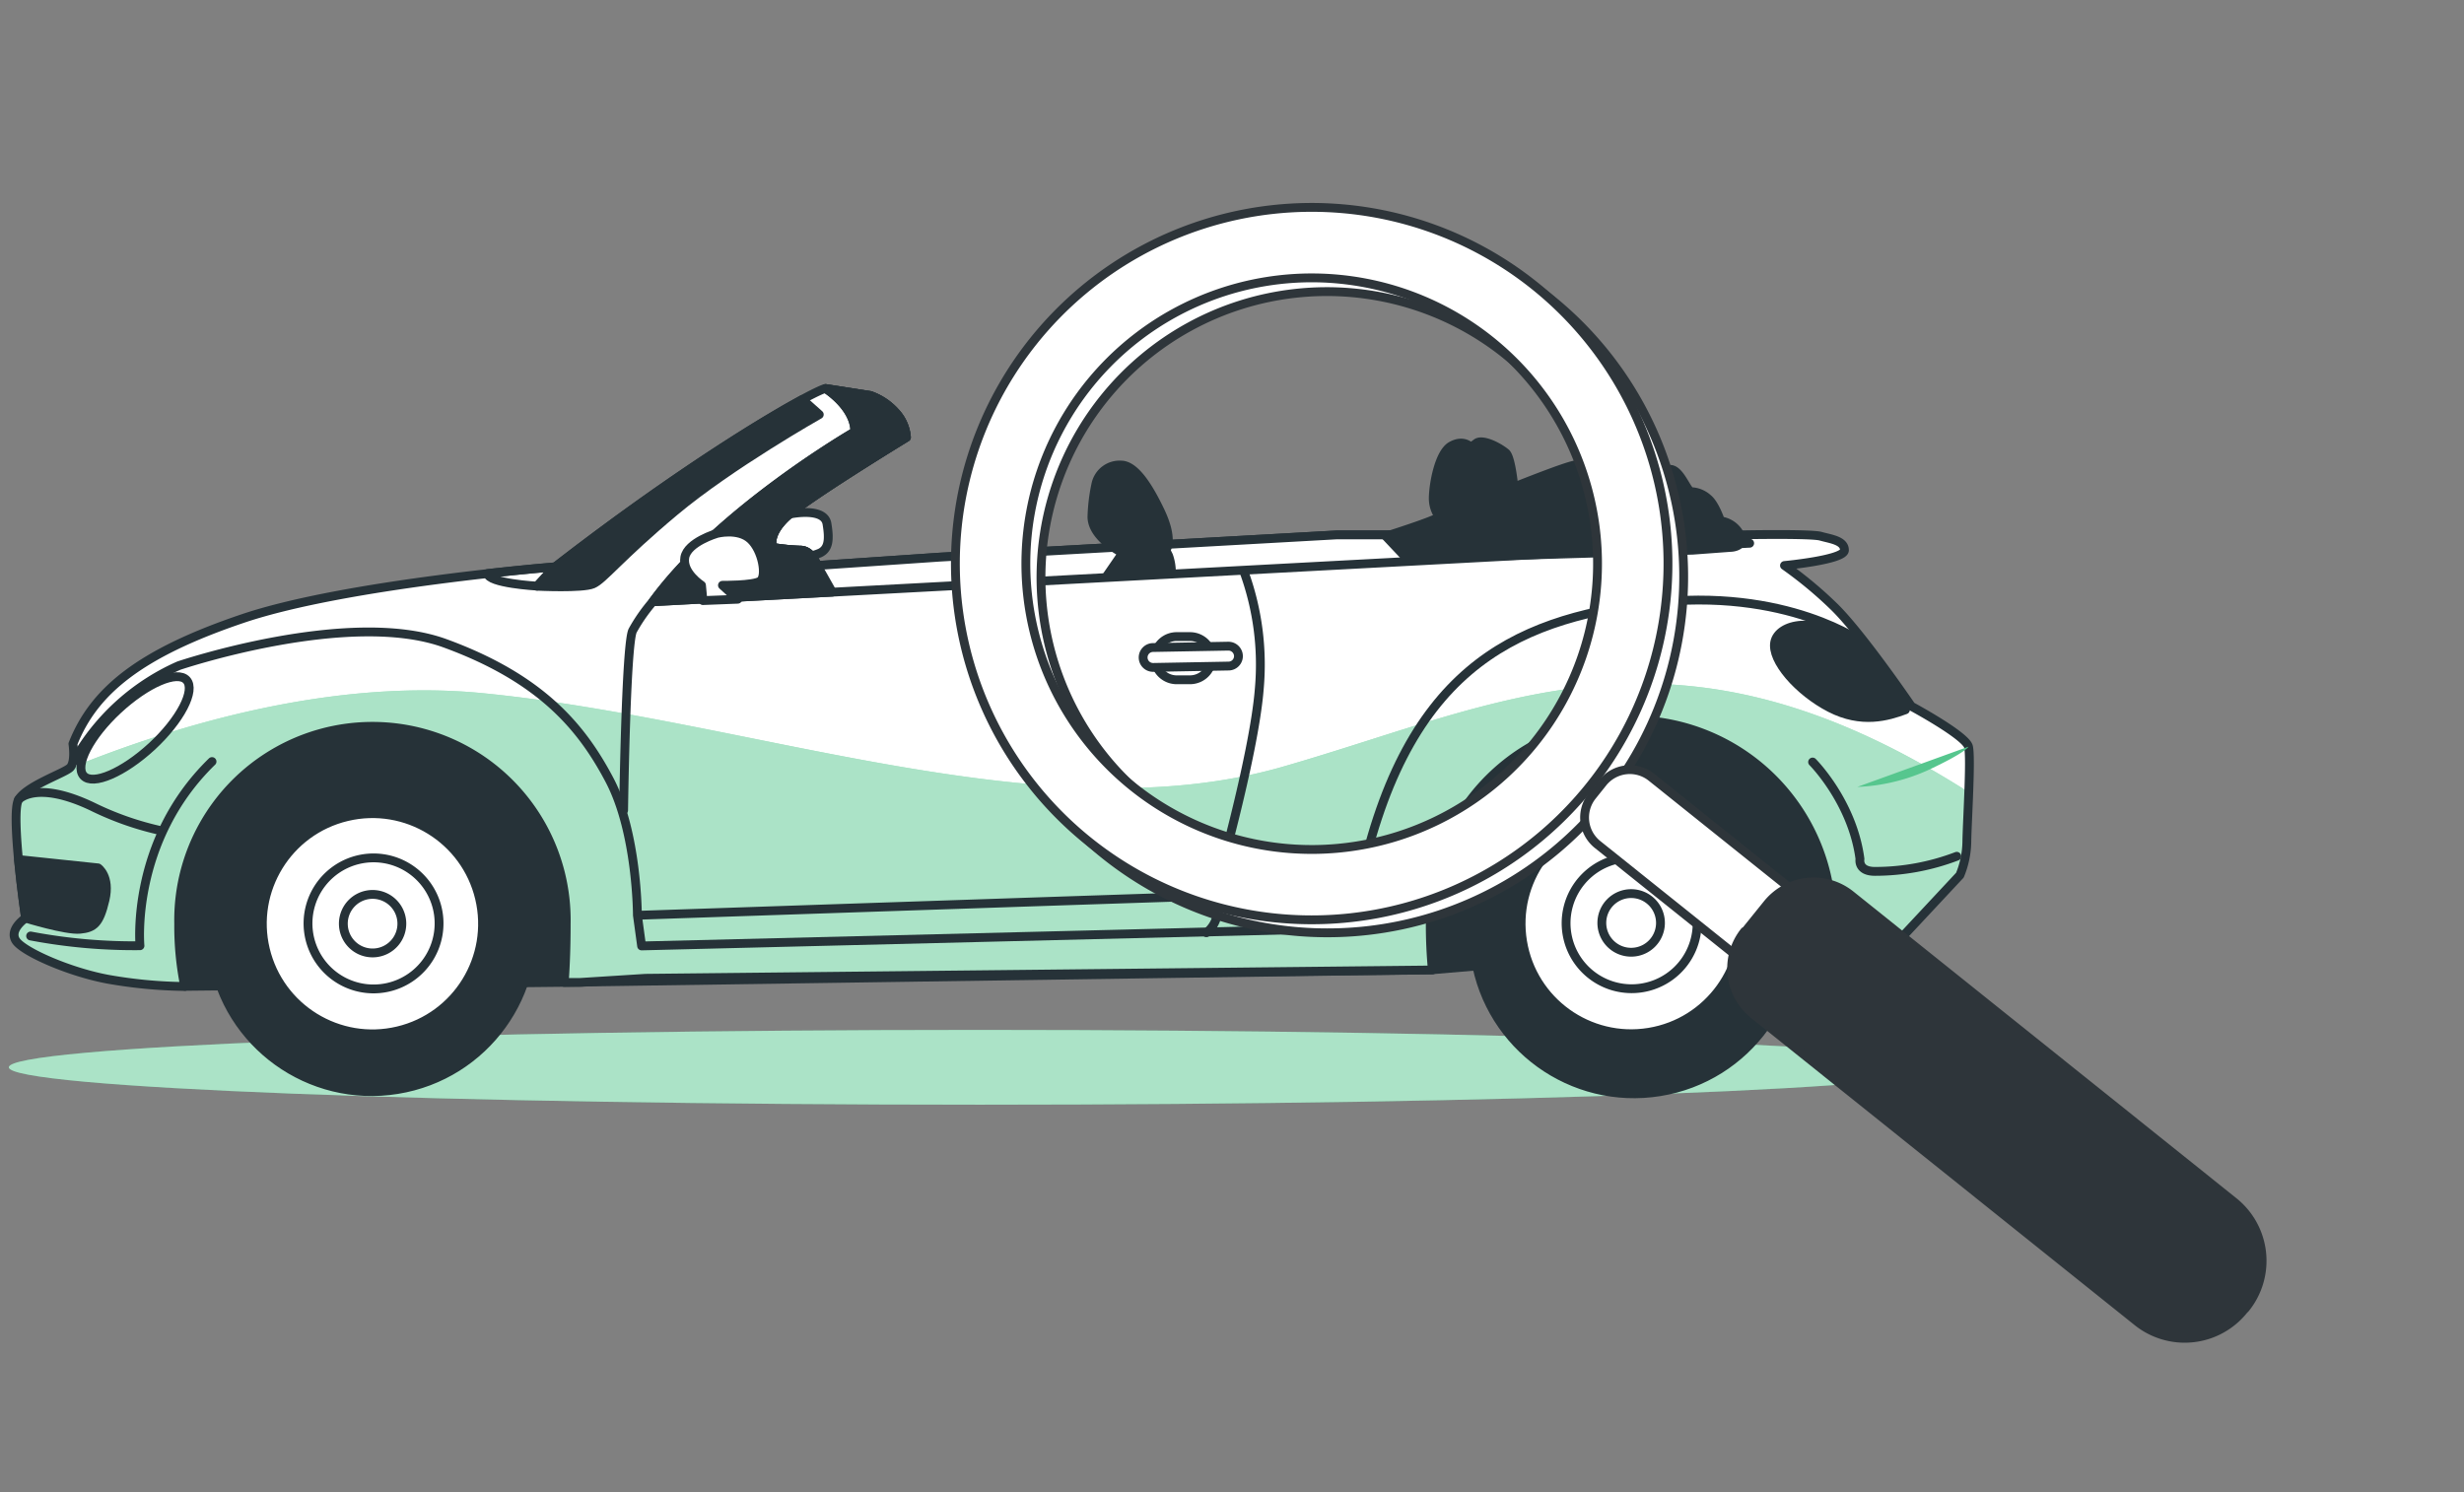 <svg width="279" height="169" fill="none" xmlns="http://www.w3.org/2000/svg"><rect width="100%" height="100%" fill="#808080" stroke="none"/><path d="M220.884 120.865c0 2.341-49.215 4.236-109.93 4.236S1 123.189 1 120.865s49.22-4.231 109.93-4.231c60.71 0 109.954 1.895 109.954 4.231z" fill="#56C68E"/><path opacity=".5" d="M220.884 120.865c0 2.341-49.215 4.236-109.93 4.236S1 123.189 1 120.865s49.22-4.231 109.93-4.231c60.71 0 109.954 1.895 109.954 4.231z" fill="#fff"/><path d="M20.939 111.7l42.97-.453 98.322-1.43 38.244-3.254 6.704 1.323s3.688-3.015 3.402-10.613c-.286-7.597-6.191-20.26-24.199-21.386-18.008-1.127-28.144 10.69-32.363 16.601-4.219 5.912-86.118 7.598-86.118 7.598S66.215 83.484 51.3 79.546c-14.916-3.94-24.48 1.126-30.105 7.293-5.625 6.168-3.939 22.233-3.939 22.233l3.683 2.628z" fill="#263238" stroke="#263238" stroke-linecap="round" stroke-linejoin="round"/><path d="M89.531 58.2s3.79-.787 4.106 1.108c.316 1.895.16 2.843-.787 3.313a7.15 7.15 0 01-4.576.316 2.14 2.14 0 01-1.108-3.474A5.458 5.458 0 0189.53 58.2z" fill="#fff" stroke="#263238" stroke-linecap="round" stroke-linejoin="round"/><path d="M222.892 84.556c-.316-1.263-6.472-4.576-6.472-4.576s-5.684-8.343-8.837-11.364a46.383 46.383 0 00-5.524-4.576s6.788-.632 6.788-1.734c0-1.103-1.579-1.264-2.688-1.58-1.108-.315-9.153-.154-9.153-.154h-45.609l-44.978 2.52-13.885.948s-.631-1.734-1.894-1.734a24.396 24.396 0 01-3.159-.316s-.631-1.418 1.58-3.474c2.21-2.056 13.574-8.992 13.574-8.992a4.674 4.674 0 00-1.263-2.843 6.925 6.925 0 00-2.843-1.894L93.482 44c-.793 0-13.11 6.626-30.617 20.2 0 0-23.675 1.896-35.354 5.84-11.68 3.945-16.888 8.206-19.253 14.2 0 0 .315 2.056-.316 2.688-.632.632-4.893 2.05-5.84 3.629-.947 1.58.792 13.414.792 13.414S1 105.234 1.786 106.503c.787 1.269 6.156 3.629 10.577 4.416 2.756.483 5.545.748 8.343.792h.214a33.97 33.97 0 01-.685-7.097 21.942 21.942 0 1143.876 0c0 2.473-.078 4.672-.221 6.644h1.788l7.419-.47 89.091-.942a53.853 53.853 0 01-.238-5.214 22.726 22.726 0 0138.925-16.308 22.726 22.726 0 016.524 16.308 22.967 22.967 0 01-.239 3.283l8.128-1.704 6.633-7.103c.499-1.202.766-2.488.786-3.79.024-2.08.501-9.498.185-10.762z" fill="#fff"/><path d="M222.731 95.289c0-1.013.113-3.326.197-5.566-33.287-21.232-52.79-10.035-77.723-2.884-27.023 7.746-60.185-5.363-90.575-8.343-17.043-1.668-34.645 3.576-46.82 8.54-.947.673-4.808 2.025-5.708 3.521-.9 1.496.792 13.414.792 13.414S1 105.234 1.786 106.503c.787 1.27 6.156 3.629 10.577 4.416 2.756.483 5.545.748 8.343.792h.214a33.97 33.97 0 01-.685-7.097 21.941 21.941 0 1143.876 0c0 2.473-.078 4.672-.221 6.644h1.788l7.419-.47 89.091-.942a53.853 53.853 0 01-.238-5.214 22.726 22.726 0 0138.925-16.308 22.725 22.725 0 016.524 16.308 22.992 22.992 0 01-.239 3.284l8.128-1.705 6.633-7.103a10.3 10.3 0 00.81-3.82z" fill="#56C68E"/><path opacity=".5" d="M222.731 95.289c0-1.013.113-3.326.197-5.566-33.287-21.232-52.79-10.035-77.723-2.884-27.023 7.746-60.185-5.363-90.575-8.343-17.043-1.668-34.645 3.576-46.82 8.54-.947.673-4.808 2.025-5.708 3.521-.9 1.496.792 13.414.792 13.414S1 105.234 1.786 106.503c.787 1.27 6.156 3.629 10.577 4.416 2.756.483 5.545.748 8.343.792h.214a33.97 33.97 0 01-.685-7.097 21.941 21.941 0 1143.876 0c0 2.473-.078 4.672-.221 6.644h1.788l7.419-.47 89.091-.942a53.853 53.853 0 01-.238-5.214 22.726 22.726 0 0138.925-16.308 22.725 22.725 0 016.524 16.308 22.992 22.992 0 01-.239 3.284l8.128-1.705 6.633-7.103a10.3 10.3 0 00.81-3.82z" fill="#fff"/><path d="M222.892 84.556c-.316-1.263-6.472-4.576-6.472-4.576s-5.684-8.343-8.837-11.364a46.383 46.383 0 00-5.524-4.576s6.788-.632 6.788-1.734c0-1.103-1.579-1.264-2.688-1.58-1.108-.315-9.153-.154-9.153-.154h-45.609l-44.978 2.52-13.885.948s-.631-1.734-1.894-1.734a24.396 24.396 0 01-3.159-.316s-.631-1.418 1.58-3.474c2.21-2.056 13.574-8.992 13.574-8.992a4.674 4.674 0 00-1.263-2.843 6.925 6.925 0 00-2.843-1.894L93.482 44c-.793 0-13.11 6.626-30.617 20.2 0 0-23.675 1.896-35.354 5.84-11.68 3.945-16.888 8.206-19.253 14.2 0 0 .315 2.056-.316 2.688-.632.632-4.893 2.05-5.84 3.629-.947 1.58.792 13.414.792 13.414S1 105.234 1.786 106.503c.787 1.269 6.156 3.629 10.577 4.416 2.756.483 5.545.748 8.343.792h.214a33.97 33.97 0 01-.685-7.097 21.942 21.942 0 1143.876 0c0 2.473-.078 4.672-.221 6.644h1.788l7.419-.47 89.091-.942a53.853 53.853 0 01-.238-5.214 22.726 22.726 0 0138.925-16.308 22.726 22.726 0 016.524 16.308 22.967 22.967 0 01-.239 3.283l8.128-1.704 6.633-7.103c.499-1.202.766-2.488.786-3.79.024-2.08.501-9.498.185-10.762z" stroke="#263238" stroke-linecap="round" stroke-linejoin="round"/><path d="M96.796 48.892S81.487 57.73 73.913 68.146l124.202-6.627-7.931-.947h-38.787l-44.978 2.52-13.884.948s-.632-1.734-1.895-1.734a24.397 24.397 0 01-3.158-.316s-.632-1.418 1.579-3.474c2.21-2.056 13.574-8.992 13.574-8.992a4.674 4.674 0 00-1.263-2.843 6.917 6.917 0 00-2.842-1.894L93.482 44s3.314 2.05 3.314 4.892z" fill="#fff" stroke="#263238" stroke-linecap="round" stroke-linejoin="round"/><path d="M127.055 52.676a2.747 2.747 0 00-2.979 2.216 20.35 20.35 0 00-.435 3.623c0 2.384 3.474 4.106 3.474 4.106l-1.74 2.527 7.264-.316a5.583 5.583 0 00-.316-1.895l-.316-.632s.947-1.102-.632-4.421c-1.579-3.32-2.979-5.047-4.26-5.208h-.06zm29.866 8.051l2.384 2.527 32.357-.948 4.26-.315s1.734 0 1.103-1.419a2.873 2.873 0 00-2.211-1.579s-.632-1.895-1.418-2.526a2.98 2.98 0 00-1.895-.787c-.471 0-1.264-2.526-2.384-2.526-1.12 0-4.576 1.263-5.053 1.579-.477.315-3.629-2.527-5.834-2.056-2.205.47-14.677 5.685-16.256 6.316-1.579.632-5.053 1.734-5.053 1.734z" fill="#263238" stroke="#263238" stroke-linecap="round" stroke-linejoin="round"/><path d="M171.759 59.623s-.316-7.573-1.264-8.342c-.947-.769-2.681-1.58-3.313-1.102l-.632.47s-.792-.947-2.21-.155c-1.419.793-2.05 4.416-2.05 5.995a3.568 3.568 0 001.102 2.527l-2.681 1.579 1.418 2.205 9.63-3.177zM92.535 64.04s-.632-1.734-1.895-1.734a24.397 24.397 0 01-3.158-.316s-.632-1.418 1.579-3.474c2.21-2.056 13.574-8.992 13.574-8.992a4.674 4.674 0 00-1.263-2.843 6.917 6.917 0 00-2.842-1.894L93.482 44s3.314 2.05 3.314 4.892c0 0-15.309 8.837-22.883 19.254L94.24 67.06l-1.704-3.021z" fill="#263238" stroke="#263238" stroke-linecap="round" stroke-linejoin="round"/><path d="M81.17 60.41s2.385-.63 3.785.633c1.4 1.263 1.895 4.26 1.108 4.767-.786.506-4.26.47-4.26.47l1.734 1.58-3.945.154-.161-1.734s-2.205-1.418-1.89-3.158c.317-1.74 3.63-2.711 3.63-2.711z" fill="#fff" stroke="#263238" stroke-linecap="round" stroke-linejoin="round"/><path d="M211.052 72.876s-8.676-6.465-24.301-4.576c-15.624 1.889-27.935 7.746-32.982 32.828" stroke="#263238" stroke-linecap="round" stroke-linejoin="round"/><path d="M155.503 105.072s1.418-.947.948-1.895a4.136 4.136 0 00-3.629-2.204c-1.895 0-80.648 2.681-80.648 2.681l.476 3.468 82.853-2.05zm-83.33-1.418s0-9.314-3.152-15.308c-3.152-5.995-7.747-11.52-18.628-15.494-10.88-3.974-30.14 2.527-30.14 2.527A25.295 25.295 0 009.05 85.05l-.631 1.103" stroke="#263238" stroke-linecap="round" stroke-linejoin="round"/><path d="M17.209 84.52c-3.23 2.98-6.71 4.482-7.747 3.332-1.037-1.15.685-4.511 3.915-7.503 3.23-2.991 6.704-4.48 7.747-3.33 1.042 1.15-.692 4.51-3.915 7.502z" stroke="#263238" stroke-linecap="round" stroke-linejoin="round"/><path d="M2.097 97.344c.316 3.343.798 6.626.798 6.626s4.577 1.418 6.156 1.263c1.579-.154 2.204-.631 2.836-3.313.632-2.681-.786-3.635-.786-3.635l-8.998-.947-.006.006z" fill="#263238" stroke="#263238" stroke-linecap="round" stroke-linejoin="round"/><path d="M134.748 76.982h-1.58a2.447 2.447 0 010-4.892h1.58a2.45 2.45 0 012.449 2.449 2.452 2.452 0 01-2.449 2.443z" fill="#fff" stroke="#263238" stroke-linecap="round" stroke-linejoin="round"/><path d="M130.564 75.582a1.126 1.126 0 010-2.252l8.522-.155a1.137 1.137 0 011.144 1.102 1.124 1.124 0 01-.673 1.055 1.12 1.12 0 01-.43.095l-8.521.155h-.042z" fill="#fff" stroke="#263238" stroke-linecap="round" stroke-linejoin="round"/><path d="M187.937 123.631c9.925-1.604 16.669-10.949 15.066-20.873-1.604-9.924-10.95-16.67-20.874-15.066-9.924 1.605-16.669 10.95-15.065 20.874 1.604 9.924 10.949 16.669 20.873 15.065z" fill="#263238" stroke="#263238" stroke-width="1.003" stroke-linecap="round" stroke-linejoin="round"/><path d="M186.713 116.9c6.794-1.11 11.402-7.518 10.292-14.313-1.11-6.795-7.518-11.403-14.313-10.293-6.795 1.11-11.403 7.519-10.293 14.314 1.111 6.794 7.519 11.402 14.314 10.292z" fill="#fff" stroke="#263238" stroke-linecap="round" stroke-linejoin="round"/><path d="M189.941 109.848a7.419 7.419 0 10-10.492-10.491 7.419 7.419 0 0010.492 10.491z" stroke="#263238" stroke-linecap="round" stroke-linejoin="round"/><path d="M188.015 104.602a3.32 3.32 0 10-6.638-.009 3.32 3.32 0 006.638.009v0z" stroke="#263238" stroke-linecap="round" stroke-linejoin="round"/><path d="M44.983 123.384c9.925-1.604 16.67-10.949 15.066-20.873-1.604-9.924-10.95-16.67-20.874-15.066-9.924 1.604-16.669 10.95-15.065 20.874 1.604 9.924 10.95 16.669 20.873 15.065z" fill="#263238" stroke="#263238" stroke-width="1.003" stroke-linecap="round" stroke-linejoin="round"/><path d="M45.061 116.738c6.698-1.595 10.834-8.318 9.238-15.015-1.596-6.698-8.318-10.834-15.016-9.238-6.697 1.596-10.833 8.318-9.237 15.016 1.595 6.697 8.318 10.833 15.015 9.237z" fill="#fff" stroke="#263238" stroke-linecap="round" stroke-linejoin="round"/><path d="M43.922 111.812a7.42 7.42 0 10-3.43-14.437 7.42 7.42 0 003.43 14.437z" stroke="#263238" stroke-linecap="round" stroke-linejoin="round"/><path d="M45.502 104.602a3.31 3.31 0 00-2.046-3.061 3.31 3.31 0 00-3.61.718 3.316 3.316 0 00.502 5.098 3.313 3.313 0 005.154-2.755v0zm95.372-39.812a30.738 30.738 0 011.716 13.199c-.596 7.699-5.136 23.466-5.136 23.466a3.273 3.273 0 01-.852 4.172M73.913 68.145a19.216 19.216 0 00-2.276 3.266c-.769 1.543-1.025 20.344-1.025 20.344" stroke="#263238" stroke-linecap="round" stroke-linejoin="round"/><path d="M67.144 66.132c1.192-.518 2.98-2.98 9.272-8.241 6.293-5.262 16.352-10.947 16.352-10.947l-1.913-1.704c-4.612 2.497-14.826 8.772-28.007 18.961l-2.044 2.187s5.148.257 6.34-.256z" fill="#263238" stroke="#263238" stroke-linecap="round" stroke-linejoin="round"/><path d="M62.806 64.194c-.417.03-3.397.28-7.586.751 0 1.115 5.602 1.43 5.602 1.43l1.984-2.18z" stroke="#263238" stroke-linecap="round" stroke-linejoin="round"/><path d="M215.754 80.38s-1.079-3.891-5.62-7.347c-4.54-3.457-8.747-2.384-9.176-.322-.429 2.061 2.699 5.613 6.263 7.448 3.563 1.836 6.513.978 8.533.22z" fill="#263238" stroke="#263238" stroke-linecap="round" stroke-linejoin="round"/><path d="M205.242 86.297s4.505 4.505 5.363 10.976c0 0-.28 1.407 1.692 1.407a26.008 26.008 0 009.266-1.71" stroke="#263238" stroke-linecap="round" stroke-linejoin="round"/><path d="M222.892 84.557s-.202.596-4.421 2.586a21.453 21.453 0 01-8.164 1.972" fill="#56C68E"/><path d="M2.102 90.557s1.925-2.288 8.396.805a34.306 34.306 0 007.747 2.71" stroke="#263238" stroke-linecap="round" stroke-linejoin="round"/><path d="M3.467 105.997a62.883 62.883 0 0012.382 1.102s-1.126-11.822 8.158-20.856" stroke="#263238" stroke-linecap="round" stroke-linejoin="round"/><path d="M118.811 40.082a40.342 40.342 0 0035.931 65.313 40.343 40.343 0 0020.776-71.59 40.315 40.315 0 00-56.707 6.277zm56.765 45.443a32.365 32.365 0 11-50.544-40.438 32.365 32.365 0 0150.544 40.438z" fill="#fff" stroke="#2E353A" stroke-linecap="round" stroke-linejoin="round"/><path d="M117.03 38.61a40.342 40.342 0 0035.931 65.312 40.339 40.339 0 0034.023-52.274 40.339 40.339 0 00-13.247-19.316 40.355 40.355 0 00-56.707 6.277zm56.765 45.442a32.363 32.363 0 01-57.438-16.644 32.37 32.37 0 0116.555-31.924 32.363 32.363 0 0140.883 48.568z" fill="#fff" stroke="#2E353A" stroke-linecap="round" stroke-linejoin="round"/><path d="M181.484 88.629l-1.2 1.498a3.921 3.921 0 00.61 5.512l21.96 17.581a3.922 3.922 0 005.512-.611l1.2-1.499a3.922 3.922 0 00-.611-5.512l-21.959-17.58a3.921 3.921 0 00-5.512.61z" fill="#fff" stroke="#2E353A" stroke-linecap="round" stroke-linejoin="round"/><path d="M197.547 105.571l2.58-3.197a6.714 6.714 0 019.378-1.059l43.421 34.776a8.574 8.574 0 011.328 12.053l-.192.193a8.557 8.557 0 01-9.086 2.875 8.573 8.573 0 01-2.968-1.546L198.597 114.9a6.675 6.675 0 01-1.688-2.001 6.68 6.68 0 01-.792-2.494 6.696 6.696 0 011.43-4.931v.097z" fill="#2E353A" stroke="#2E353A" stroke-linecap="round" stroke-linejoin="round"/><path d="M215.146 107.957a26.488 26.488 0 00-4.573-2.975" stroke="#2E353A" stroke-linecap="round" stroke-linejoin="round"/></svg>